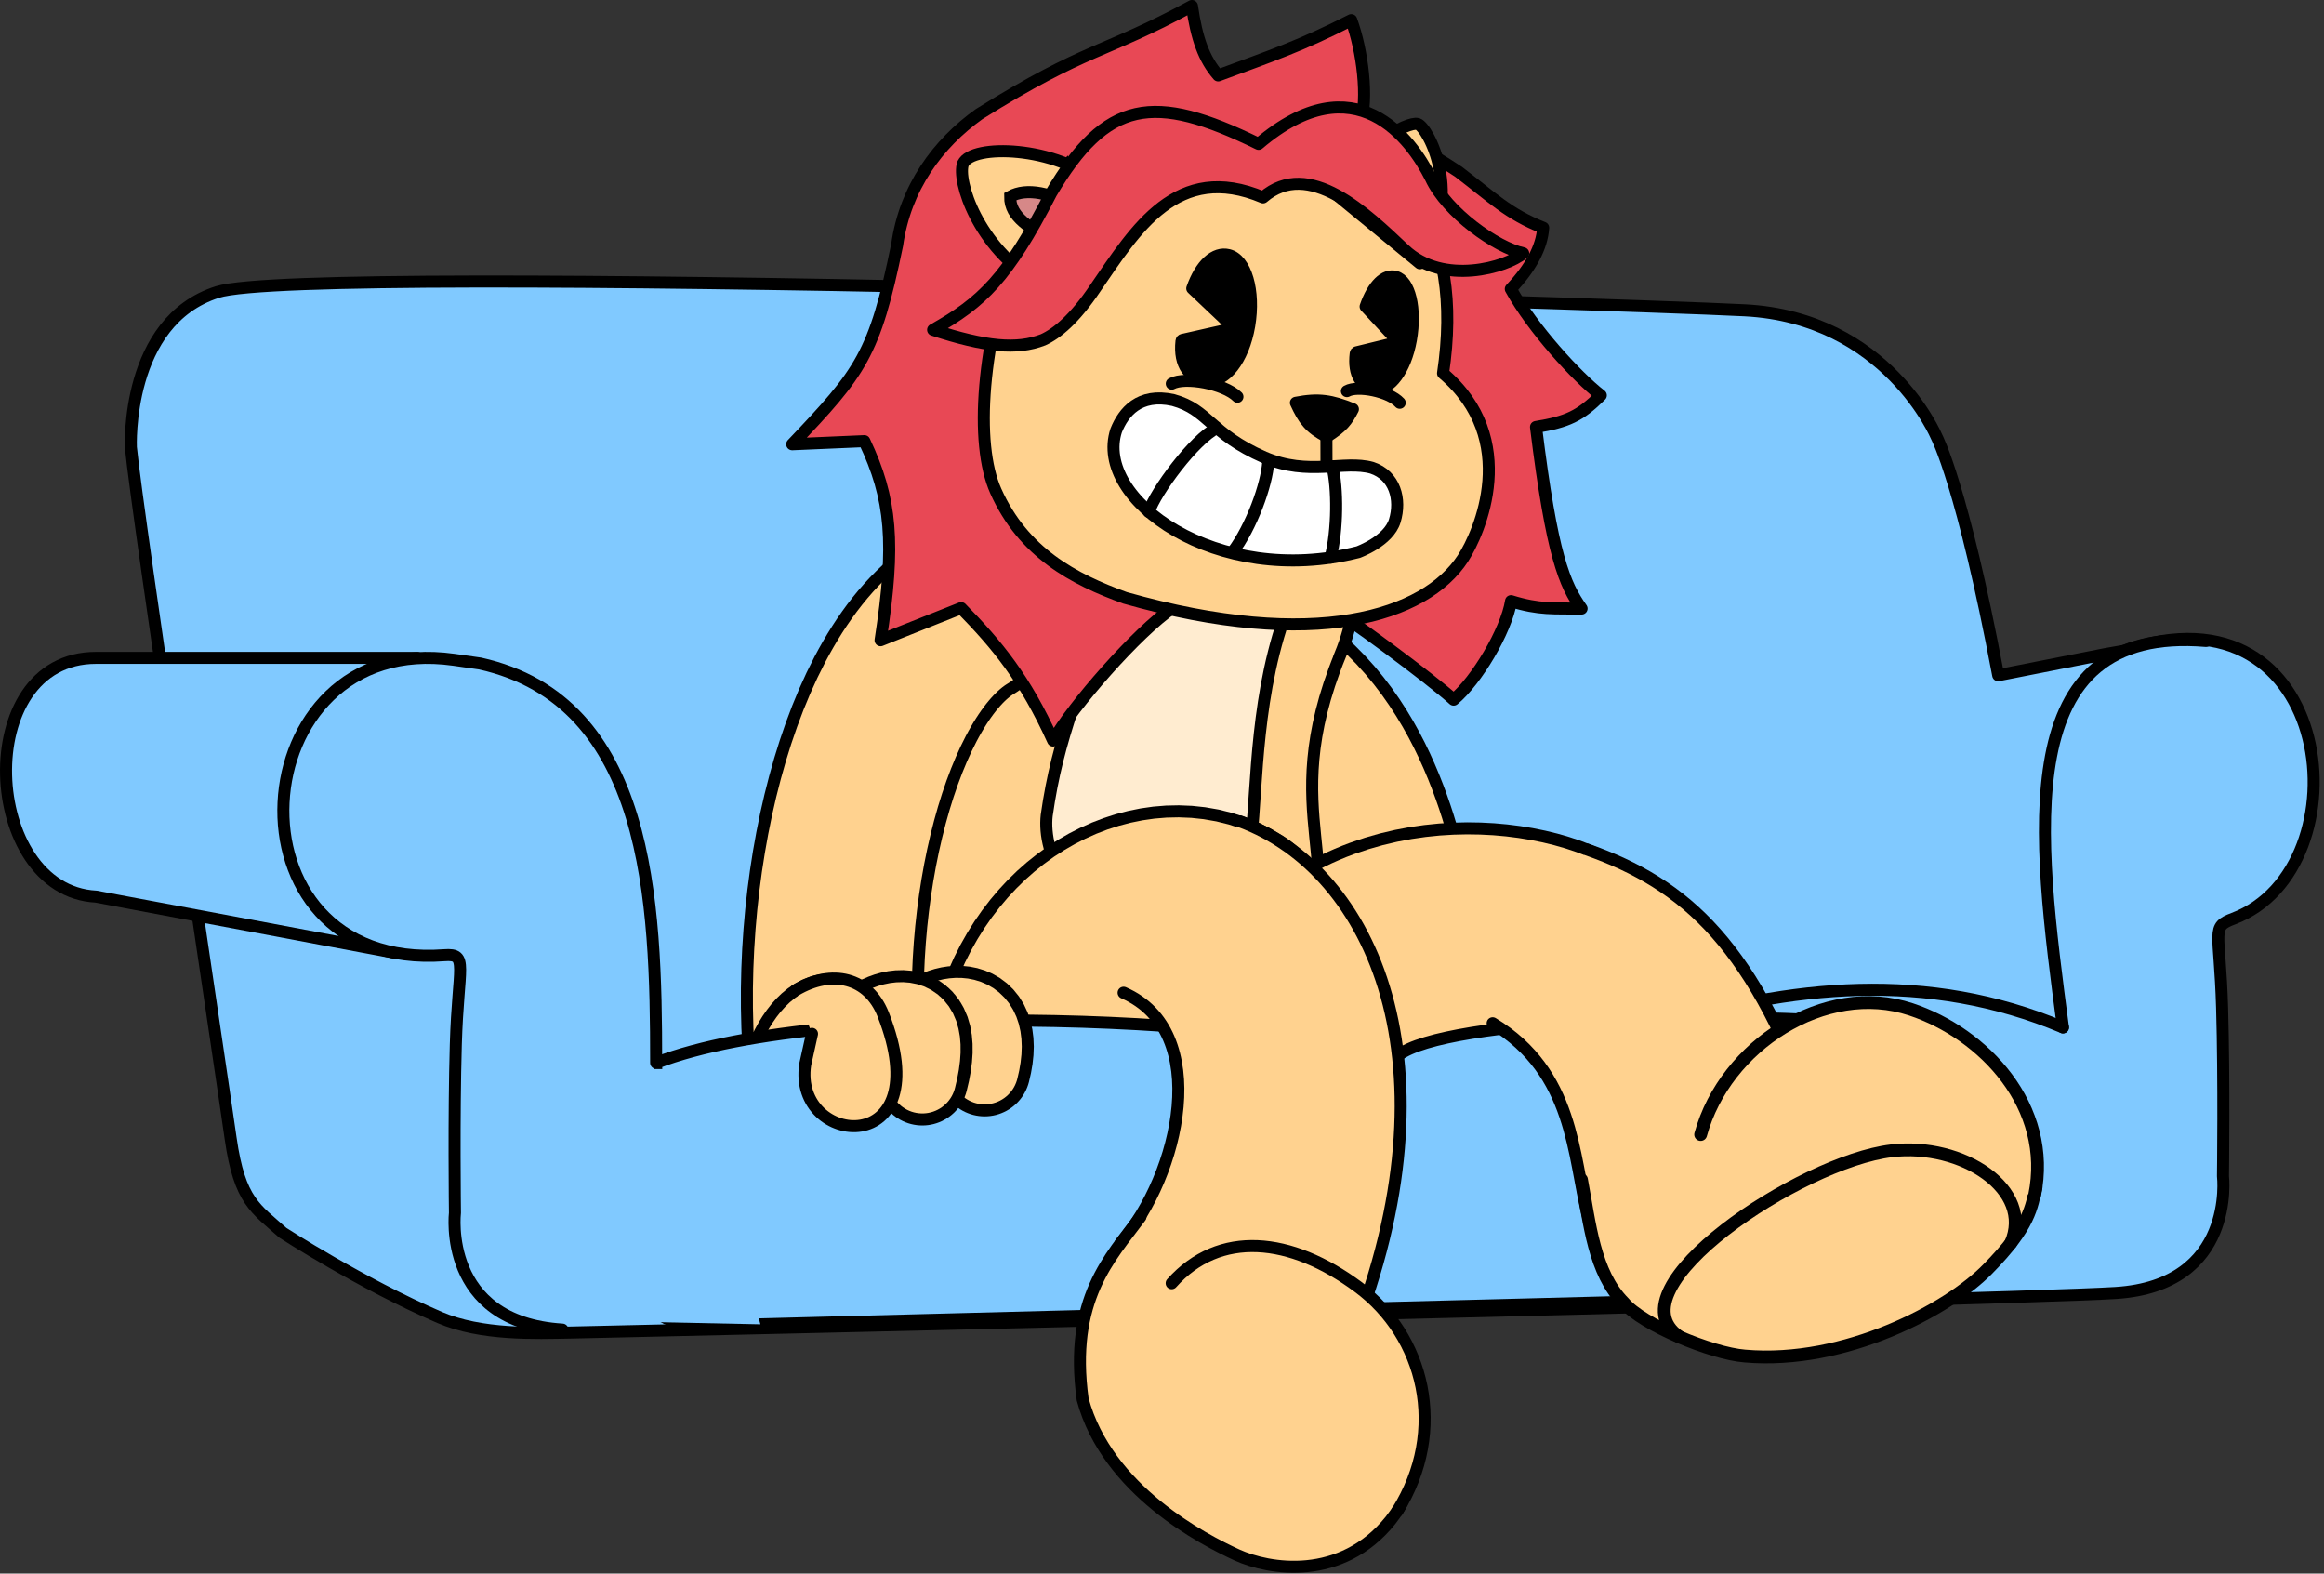 <svg width="483" height="327" viewBox="0 0 483 327" fill="none" xmlns="http://www.w3.org/2000/svg">
<rect x="0" y="0" width="483" height="327" fill="#333333" stroke="none"/>
<g clip-path="url(#clip0_1_1980)">
<path d="M27.2 92.95C27.2 92.95 26.03 66.76 45.2 60.68C64.37 54.6 334.02 63.01 362.59 64.48C392.2 66 402.5 90.79 402.5 90.79C402.5 90.79 407.85 100.86 415.29 140.32L437.44 135.95L441.39 135.25C485.6 119.89 491.86 180.41 464.21 190.89C459.43 192.7 461.34 193.06 461.82 209.44C462.26 224.33 462 244.43 462 244.43C462 244.43 464.73 267.13 439.68 268.69C414.64 270.26 118.77 276.91 118.77 276.91C111.2 277.06 99.99 277.49 91.38 273.78C74.98 266.7 58.77 256.17 58.77 256.17C53.19 251.17 49.8 249.65 47.94 236.6C45.5 219.42 28.58 107.28 27.2 92.95Z" fill="#80C9FF" stroke="black" stroke-width="2.5" stroke-linecap="round" stroke-linejoin="round"/>
<path d="M428.74 213.5C400.7 201.69 372.18 204.54 343.46 213.5H428.74Z" fill="#80C9FF"/>
<path d="M428.74 213.5C400.7 201.69 372.18 204.54 343.46 213.5" stroke="black" stroke-width="2.5" stroke-linecap="round" stroke-linejoin="round"/>
<path d="M262.04 141.44C282.87 154.98 286.51 181.55 289.31 190.89" stroke="black" stroke-width="36" stroke-linecap="round" stroke-linejoin="round"/>
<path d="M262.04 141.44C282.87 154.98 286.51 181.55 289.31 190.89" stroke="#FFD28F" stroke-width="31" stroke-linecap="round" stroke-linejoin="round"/>
<path d="M136.37 220.86L381.05 211.84" stroke="black" stroke-width="2.5" stroke-linecap="round" stroke-linejoin="round"/>
<path d="M279.842 265.1C290.644 260.277 295.878 248.477 291.533 238.744C287.187 229.011 274.907 225.031 264.105 229.854C253.303 234.677 248.069 246.477 252.415 256.21C256.76 265.943 269.04 269.923 279.842 265.1Z" stroke="black" stroke-width="2.5" stroke-linecap="round" stroke-linejoin="round"/>
<path d="M278.52 136.13C290.16 107.58 259.71 116.27 237.7 109.82C216.92 103.73 201.93 111.95 191.91 122.15C185.67 128.5 171.29 149.02 168.56 161.72C162.39 190.4 180.74 206.92 207.63 214.8C234.52 222.68 257.44 222.92 269.22 202.11C281.63 180.19 264.66 170.14 278.53 136.14L278.52 136.13Z" fill="#FFD28F" stroke="black" stroke-width="2.5"/>
<path d="M267.75 148.12C265.18 129.14 258.73 117.31 237.3 111.04C217.07 105.11 202.47 113.15 192.7 123.12C186.62 129.32 172.6 149.37 169.93 161.77C163.89 189.78 181.75 205.89 207.93 213.57C234.11 221.24 256.68 217.05 264.73 189.56C267.4 180.44 269.34 159.87 267.75 148.13V148.12Z" fill="#FFD28F"/>
<path d="M239.77 112.09C236.83 111.84 232.52 115.13 232.46 118.73C224.45 144.09 219.92 152.68 217.54 169.44C216.63 177.3 222.13 190.63 238.73 192.08C257.54 193.44 258.63 186.44 260.07 173.98C261.3 163.4 260.88 143.4 268.01 125.37C266.25 120.86 242.95 112.36 239.77 112.09Z" fill="#FFECD0" stroke="black" stroke-width="2.5" stroke-linecap="round" stroke-linejoin="round"/>
<path d="M268.78 212.65C283.54 188.93 315.22 192.02 325.6 198.67" stroke="black" stroke-width="46" stroke-linecap="round" stroke-linejoin="round"/>
<path d="M268.78 212.65C283.54 188.93 315.22 192.02 325.6 198.67" stroke="#FFD28F" stroke-width="41" stroke-linecap="round" stroke-linejoin="round"/>
<path d="M218.54 212.65C225.56 193.73 243.3 187.23 253.68 193.89" stroke="black" stroke-width="48" stroke-linecap="round" stroke-linejoin="round"/>
<path d="M218.54 212.65C225.56 193.73 243.3 187.23 253.68 193.89" stroke="#FFD28F" stroke-width="43" stroke-linecap="round" stroke-linejoin="round"/>
<path d="M200.85 127.96C180.63 140.16 169.69 185.78 173.85 223.79" stroke="black" stroke-width="38" stroke-linecap="round" stroke-linejoin="round"/>
<path d="M200.85 127.96C180.63 140.16 169.69 185.78 173.85 223.79" stroke="#FFD28F" stroke-width="33" stroke-linecap="round" stroke-linejoin="round"/>
<path d="M181.34 219.83C187.32 227.08 186.29 237.81 179.04 243.79C171.79 249.77 161.06 248.74 155.08 241.49C151.41 237.03 149.84 231.09 151.81 226.09C153.37 222.13 160.93 214.31 166.41 211.73C171.58 209.29 177.44 215.09 181.34 219.83Z" fill="#FFD28F" stroke="black" stroke-width="2.5"/>
<path d="M196.24 219.44C201.97 226.39 200.27 236.31 193.02 242.29C185.77 248.27 175.71 248.05 169.97 241.1C164.24 234.15 165.47 223.66 172.72 217.68C179.97 211.7 190.5 212.49 196.24 219.44Z" fill="#FFD28F" stroke="black" stroke-width="2.5"/>
<path d="M152.33 227.3C154.84 221.99 162.8 214.35 168 212.35C185.53 209.72 206.42 217.04 195.9 237.49C191.85 242.73 185.03 247.07 176.37 244.26C168.83 248.12 161.96 246.5 156.81 241.55C155.03 233.98 152.73 230.12 152.33 227.3Z" fill="#FFD28F"/>
<path d="M174.12 246.63C176.48 245.4 178.53 244.21 179.66 242.5" stroke="black" stroke-width="2.5" stroke-linecap="round" stroke-linejoin="round"/>
<path d="M166.81 227.1C167.15 228.68 168.64 231.37 171.86 233.11C171.86 233.11 162.28 245.23 161.99 245.09C157.94 243.09 154.41 240.63 152.91 233.77L166.81 227.1Z" fill="#FFD28F"/>
<path d="M163.93 223.05C168.28 209.25 178.34 207.68 176.62 224.39" stroke="black" stroke-width="20" stroke-linecap="round" stroke-linejoin="round"/>
<path d="M163.93 223.05C168.28 209.25 178.34 207.68 176.62 224.39" stroke="#FFD28F" stroke-width="15" stroke-linecap="round" stroke-linejoin="round"/>
<path d="M380.45 212.18L381.52 243.71C382.76 259.33 374.63 267.96 357.69 270.02L149.55 275.43C129.69 275.4 137.36 269.94 137.17 254.28L136.36 220.87C173.2 206.72 269.3 211.84 289.3 220.87C292.76 212.29 349.91 210.18 380.44 212.19L380.45 212.18Z" fill="#80C9FF" stroke="black" stroke-width="2.5" stroke-linecap="round" stroke-linejoin="round"/>
<path d="M329.85 176.54C350.33 183.78 364.81 196.3 377.92 234.65L330.06 252.88C326.85 240.12 327.18 222.92 310.22 212.64" fill="#FFD28F"/>
<path d="M329.85 176.54C350.33 183.78 364.81 196.3 377.92 234.65L330.06 252.88C326.85 240.12 327.18 222.92 310.22 212.64" stroke="black" stroke-width="2.5" stroke-linecap="round" stroke-linejoin="round"/>
<path d="M362.97 227.57L388.68 223.79L410.81 223.96L423.15 246.73C422.19 250.67 422.05 254.68 413.07 263.76C404.99 272.04 383.5 283.62 362.61 281.79C355.63 281.23 341.31 275.29 337.48 270.7C331.27 264.46 330.39 254.12 328.68 245.14" fill="#FFD28F"/>
<path d="M362.97 227.57L388.68 223.79L410.81 223.96L423.15 246.73C422.19 250.67 422.05 254.68 413.07 263.76C404.99 272.04 383.5 283.62 362.61 281.79C355.63 281.23 341.31 275.29 337.48 270.7C331.27 264.46 330.39 254.12 328.68 245.14" stroke="black" stroke-width="2.66" stroke-linecap="round" stroke-linejoin="round"/>
<path d="M353.45 235.76C358.55 217.23 379.34 203.84 397.15 209.75C412.27 214.76 426.66 229.94 422.85 248.43" fill="#FFD28F"/>
<path d="M353.45 235.76C358.55 217.23 379.34 203.84 397.15 209.75C412.27 214.76 426.66 229.94 422.85 248.43" stroke="black" stroke-width="2.66" stroke-linecap="round" stroke-linejoin="round"/>
<path d="M348.94 277.75C334.61 267.71 374.18 241.4 393.11 239.15C407.86 237.4 422.78 247.23 417.89 258.36" stroke="black" stroke-width="2.66" stroke-linecap="round" stroke-linejoin="round"/>
<path d="M257.71 170.68C285.36 180.85 303.38 221.35 281.08 277.76L232.89 258.36C245.26 244.02 251.91 214.32 233.52 206.3" fill="#FFD28F"/>
<path d="M257.71 170.68C285.36 180.85 303.38 221.35 281.08 277.76L232.89 258.36C245.26 244.02 251.91 214.32 233.52 206.3" stroke="black" stroke-width="2.5" stroke-linecap="round" stroke-linejoin="round"/>
<path d="M285.63 280.44L286.07 297.76C291.91 302.09 294.72 308.21 289.87 314.75L288.97 315.96C278.69 328.71 263.71 326.15 257.09 323.14C250.17 319.97 230.12 309.68 225.01 290.79C222.16 269.92 230.7 261.42 237.02 252.89" fill="#FFD28F"/>
<path d="M285.63 280.44L286.07 297.76C291.91 302.09 294.72 308.21 289.87 314.75L288.97 315.96C278.69 328.71 263.71 326.15 257.09 323.14C250.17 319.97 230.12 309.68 225.01 290.79C222.16 269.92 230.7 261.42 237.02 252.89" stroke="black" stroke-width="2.5" stroke-linecap="round" stroke-linejoin="round"/>
<path d="M243.51 266.66C253.46 255.51 268.22 257.01 282.29 267.45C295.9 277.54 301.02 297.07 290.39 314.05" fill="#FFD28F"/>
<path d="M243.51 266.66C253.46 255.51 268.22 257.01 282.29 267.45C295.9 277.54 301.02 297.07 290.39 314.05" stroke="black" stroke-width="2.5" stroke-linecap="round" stroke-linejoin="round"/>
<path d="M191.07 214.67C194.97 208.2 208.6 207.16 204.64 222.49" stroke="black" stroke-width="19" stroke-linecap="round" stroke-linejoin="round"/>
<path d="M191.07 214.67C194.97 208.2 208.6 207.16 204.64 222.49" stroke="#FFD28F" stroke-width="14" stroke-linecap="round" stroke-linejoin="round"/>
<path d="M178.12 216.56C182.02 210.09 196.48 206 191.69 224.38" stroke="black" stroke-width="19" stroke-linecap="round" stroke-linejoin="round"/>
<path d="M178.12 216.56C182.02 210.09 196.48 206 191.69 224.38" stroke="#FFD28F" stroke-width="14" stroke-linecap="round" stroke-linejoin="round"/>
<path d="M165.38 205.76C172.98 201.26 180.51 203.15 183.54 210.78C195.47 241.2 164.71 238.56 167.35 221.19L168.76 214.84" fill="#FFD28F"/>
<path d="M165.38 205.76C172.98 201.26 180.51 203.15 183.54 210.78C195.47 241.2 164.71 238.56 167.35 221.19L168.76 214.84" stroke="black" stroke-width="2.5" stroke-linecap="round" stroke-linejoin="round"/>
<path d="M86.73 136.71H19.95C-6.14 136.68 -3.79 185.1 19.95 186.32L81.82 197.94L86.74 136.71H86.73Z" fill="#80C9FF" stroke="black" stroke-width="2.5" stroke-linecap="round" stroke-linejoin="round"/>
<path d="M136.37 220.86C136.37 187.19 134.99 145.71 99.77 137.88L94.29 137.1C49.68 130.84 45.25 202 92.34 198.5C97.44 198.12 95.21 200.67 94.73 217.05C94.29 231.94 94.55 252.04 94.55 252.04C94.55 252.04 91.82 274.74 116.87 276.3" fill="#80C9FF"/>
<path d="M136.37 220.86C136.37 187.19 134.99 145.71 99.77 137.88L94.29 137.1C49.68 130.84 45.25 202 92.34 198.5C97.44 198.12 95.21 200.67 94.73 217.05C94.29 231.94 94.55 252.04 94.55 252.04C94.55 252.04 91.82 274.74 116.87 276.3" stroke="black" stroke-width="2.5" stroke-linecap="round" stroke-linejoin="round"/>
<path d="M458.47 133.19C417.51 129.75 423.48 173.62 428.75 213.5L458.47 133.19Z" fill="#80C9FF"/>
<path d="M458.47 133.19C417.51 129.75 423.48 173.62 428.75 213.5" stroke="black" stroke-width="2.5" stroke-linecap="round" stroke-linejoin="round"/>
<path d="M128.44 222.17L143.34 222.14L158.04 275.2L132.87 274.68L128.44 222.17Z" fill="#80C9FF"/>
<path d="M247.72 1.25C229.31 11.27 226.03 9.62 203.48 23.72C194.92 29.83 188.12 39.01 186.45 50.91C181.77 73.65 178.92 77.36 164.64 92.32L179.64 91.67C185.3 103.62 186.12 112.87 183.01 133.04L199.76 126.37C207.28 134.04 213.03 141.01 218.86 153.89C222.92 146.78 236.26 131.38 243.94 126.16C253.59 120.37 266.82 121.29 274.58 125.05C279.77 127.98 297.43 141.13 302.11 145.39C306.81 141.52 313.05 131.11 314.04 124.92C319.95 126.75 322.88 126.39 328.7 126.46C325.17 121.47 322.55 115.59 319.23 88.73C325.74 87.67 328.36 86.46 332.7 82.16C327.7 78.27 318.57 68.35 313.99 60.05C318.14 55.65 320.46 51.37 320.72 47.33C313.44 44.44 310.18 41.07 303.1 35.68C296.4 31.28 293.82 29.94 282.69 25.85C284.45 20.47 283.13 10.43 280.84 4.18C270.33 9.55 264.41 11.51 253.18 15.67C250.19 12.24 248.71 8.01 247.73 1.26L247.72 1.25Z" fill="#E84855" stroke="black" stroke-width="2.5" stroke-linecap="round" stroke-linejoin="round"/>
<path d="M258.72 25.63C231.27 22.84 221.2 30.14 211.93 48.91C203.88 71.33 202.54 92.16 206.95 102.03C212.67 114.85 223.15 120.38 233.81 124.23C273.26 135.42 296.21 128.05 304.05 116.03C307.49 110.75 316.08 91.31 299.91 77.57C302.11 62.84 300.23 50.67 293.97 41.23C292.27 38.1 282.22 28.57 258.71 25.65L258.72 25.63Z" fill="#FFD28F" stroke="black" stroke-width="2.5" stroke-linecap="round" stroke-linejoin="round"/>
<path d="M200.15 34C198.85 37.46 203.18 51.37 215.66 58.66L228.65 38.2C219.35 30.29 202.04 29.88 200.16 34H200.15Z" fill="#FFD28F" stroke="black" stroke-width="2.5" stroke-linecap="round" stroke-linejoin="round"/>
<path d="M223.95 43.44C218.66 39.99 213.28 38.98 209.94 40.85C209.87 45.2 214.29 47.4 218.73 50.2L223.95 43.44Z" fill="#D68888" stroke="black" stroke-width="2.5"/>
<path d="M281.17 85.03C276.69 83.23 274.11 82.77 269.33 83.7C270.95 87.23 272.21 88.9 275.74 90.76C278.97 88.73 279.96 87.44 281.18 85.03H281.17Z" fill="black" stroke="black" stroke-width="2.5" stroke-linecap="round" stroke-linejoin="round"/>
<path d="M275.67 90.07L275.69 98.16" stroke="black" stroke-width="2.5"/>
<path d="M272.819 18.252L221.9 18.599L222.024 36.858L272.943 36.512L272.819 18.252Z" fill="#E84855"/>
<path d="M294.66 25.77C292.61 25.12 282.14 30.78 276.99 39.83L295.09 54.71C304.53 40.42 296.71 26.42 294.66 25.77Z" fill="#FFD28F" stroke="black" stroke-width="2.5" stroke-linecap="round" stroke-linejoin="round"/>
<path d="M292.27 31.9C289.81 31.09 285.8 36.41 284.01 42.23L291.51 49C295.26 40.06 294.73 32.7 292.27 31.9Z" fill="#D68888" stroke="black" stroke-width="2.5"/>
<path d="M231.97 89.47C233.46 85.72 236.75 81.56 243.85 83.14C251.19 85.16 251.51 90.1 262.75 95.04C271.93 99.02 279.34 95.56 285.14 97.21C289.9 98.79 291.25 103.78 289.88 108.24C288.59 112.46 282.27 114.74 282.27 114.74C252.87 122.22 227.31 103.76 231.97 89.47Z" fill="white" stroke="black" stroke-width="2.5" stroke-linecap="round" stroke-linejoin="round"/>
<path d="M252.91 88.93C248.2 91.26 240.17 102.09 238.76 106.38" stroke="black" stroke-width="2.5" stroke-linecap="round"/>
<path d="M263.58 95.99C263.3 100.7 260.12 109.48 256.16 114.74" stroke="black" stroke-width="2.5" stroke-linecap="round"/>
<path d="M276.89 96.91C278.03 101.29 278 110.27 276.53 115.87" stroke="black" stroke-width="2.5" stroke-linecap="round"/>
<path d="M245.8 70.61C245.66 70.64 245.56 70.75 245.55 70.88C244.99 75.94 247.3 78.7 250.89 79.09C254.57 79.49 258.4 74.87 259.63 67.66C260.85 60.46 258.93 53.9 255.33 53.01C252.45 52.3 249.53 54.97 247.79 59.94L256.1 67.82C256.28 67.99 256.2 68.27 255.95 68.33L245.81 70.62L245.8 70.61Z" fill="black" stroke="black" stroke-width="2.5" stroke-linecap="round" stroke-linejoin="round"/>
<path d="M257.18 82.45C254.4 79.69 246.23 78.24 243.53 79.73L257.18 82.45Z" fill="#FFD28F"/>
<path d="M257.18 82.45C254.4 79.69 246.23 78.24 243.53 79.73" stroke="black" stroke-width="2.5" stroke-linecap="round" stroke-linejoin="round"/>
<path d="M281.98 73.2C281.86 73.23 281.77 73.33 281.76 73.45C281.2 77.95 283 80.41 285.9 80.77C288.8 81.13 292.08 77.02 293.23 70.61C294.38 64.19 292.98 58.34 290.08 57.54C287.76 56.9 285.35 59.27 283.82 63.7L290.34 70.71C290.49 70.87 290.41 71.14 290.2 71.19L281.99 73.2H281.98Z" fill="black" stroke="black" stroke-width="2.5" stroke-linecap="round" stroke-linejoin="round"/>
<path d="M290.91 83.7C288.72 81.31 282.13 80.02 279.93 81.28L290.91 83.7Z" fill="#FFD28F"/>
<path d="M290.91 83.7C288.72 81.31 282.13 80.02 279.93 81.28" stroke="black" stroke-width="2.5" stroke-linecap="round" stroke-linejoin="round"/>
<path d="M218.4 40.23C229.98 20.64 239.67 19.17 261.57 29.9C281.72 12.77 293.3 28.94 297.34 36.95C300.7 44.22 311.14 51.51 316.57 52.63C313.18 55.53 299.95 59.49 291.92 51.9C283.89 44.31 272.03 32.81 262.5 41.02C244.62 33.45 236.02 47.69 227.65 59.86C223.36 66.26 219.66 69.31 216.79 70.61C211.35 72.72 204.78 72.09 193.93 68.54C204.05 62.83 209.37 57.84 218.41 40.23H218.4Z" fill="#E84855" stroke="black" stroke-width="2.5" stroke-linecap="round" stroke-linejoin="round"/>
</g>
<defs>
<clipPath id="clip0_1_1980">
<rect width="482.1" height="326.84" fill="white"/>
</clipPath>
</defs>
</svg>
